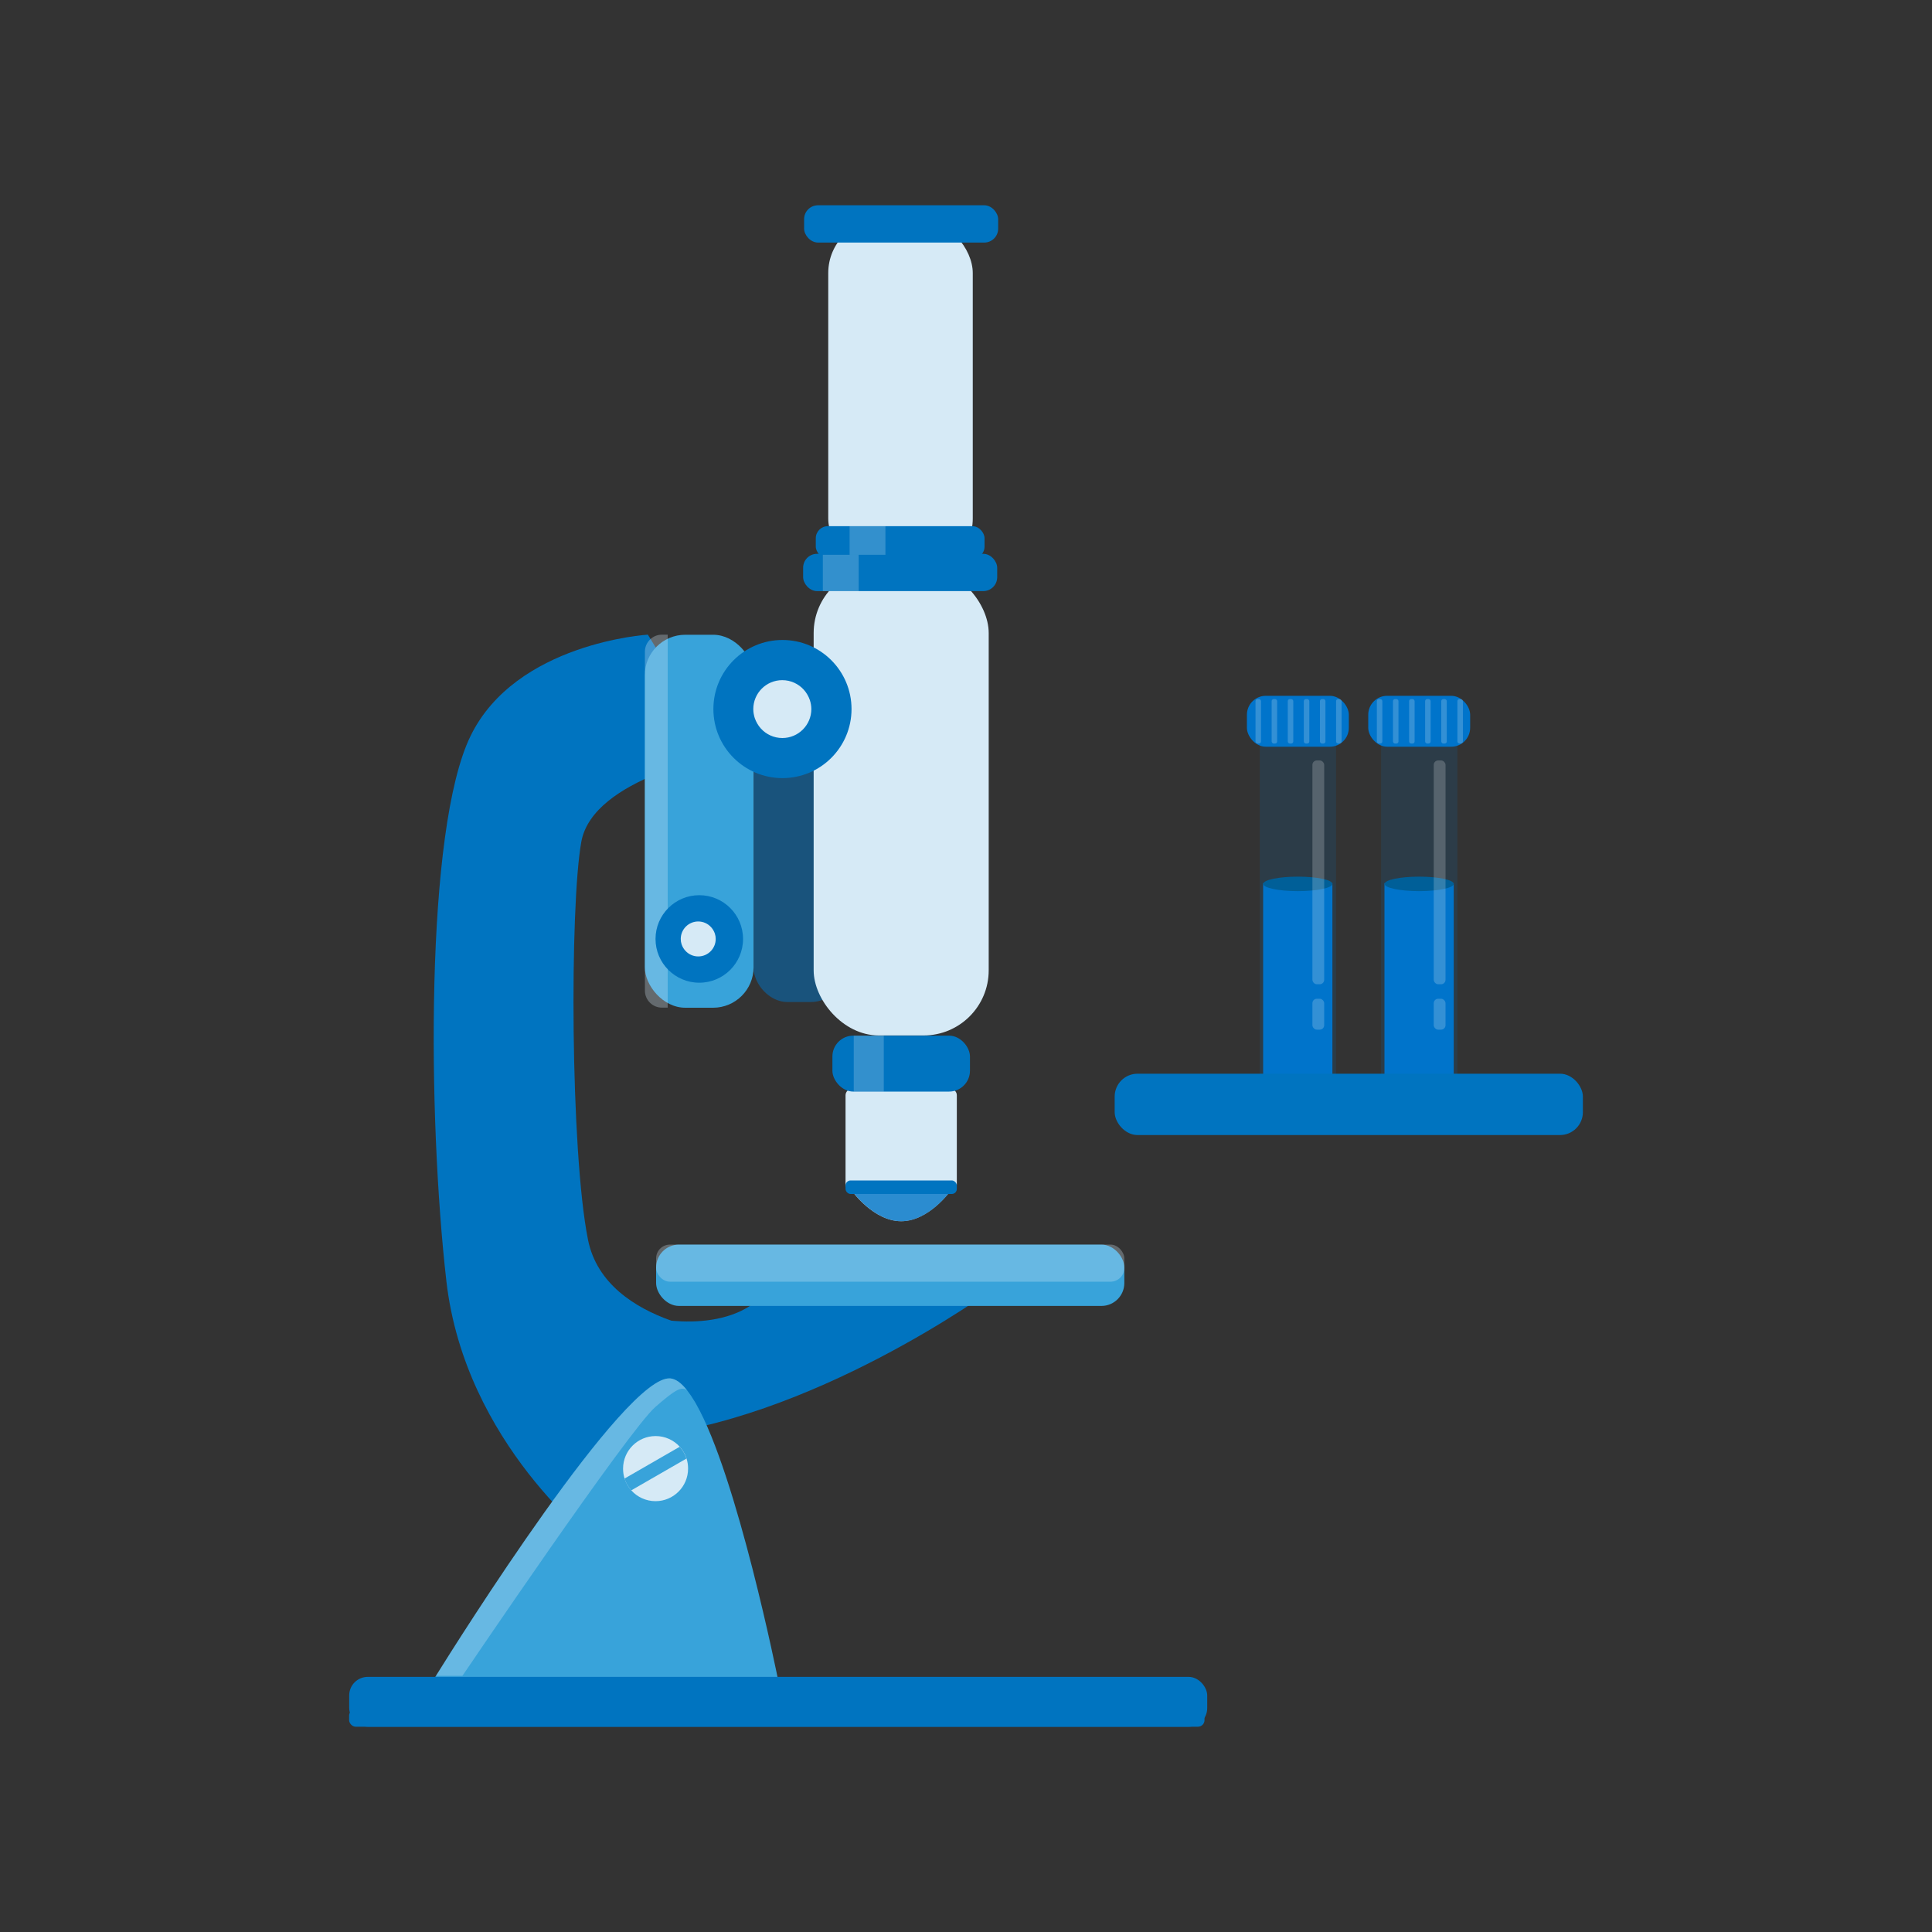 <svg xmlns="http://www.w3.org/2000/svg" id="Capa_1" data-name="Capa 1" width="200" height="200" viewBox="0 0 200 200"><rect x="0" y="0" width="200" height="200" fill="#333333" stroke="none"/><defs><style>      .cls-1, .cls-2 {        fill: #0074cb;      }      .cls-3 {        fill: #fff;        opacity: .2;      }      .cls-4 {        fill: #0074c0;      }      .cls-5 {        opacity: .3;      }      .cls-5, .cls-6 {        fill: #d6eaf6;      }      .cls-7 {        opacity: .8;      }      .cls-7, .cls-8 {        fill: #0074c6;      }      .cls-8 {        opacity: .5;      }      .cls-9 {        fill: #6a86bd;      }      .cls-2 {        opacity: .14;      }      .cls-10 {        fill: #38a3da;      }      .cls-11 {        fill: #005f98;      }    </style></defs><g><g><path class="cls-2" d="M144.79,73.82h4.25c1.01,0,1.83.82,1.83,1.83v35.62c0,1.63-1.32,2.94-2.94,2.94h-2.02c-1.63,0-2.94-1.32-2.94-2.94v-35.62c0-1.01.82-1.83,1.83-1.83Z"></path><path class="cls-1" d="M143.33,91.43h7.16v19.7c0,1.47-1.19,2.67-2.67,2.67h-1.83c-1.47,0-2.67-1.19-2.67-2.67v-19.7h0Z"></path><rect class="cls-1" x="141.64" y="72.03" width="10.55" height="5.27" rx="1.96" ry="1.96"></rect><ellipse class="cls-11" cx="146.91" cy="91.5" rx="3.58" ry=".75"></ellipse><rect class="cls-3" x="142.53" y="72.37" width=".57" height="4.6" rx=".21" ry=".21"></rect><rect class="cls-3" x="144.2" y="72.37" width=".57" height="4.6" rx=".21" ry=".21"></rect><rect class="cls-3" x="145.87" y="72.37" width=".57" height="4.6" rx=".21" ry=".21"></rect><rect class="cls-3" x="147.53" y="72.37" width=".57" height="4.6" rx=".21" ry=".21"></rect><rect class="cls-3" x="149.2" y="72.37" width=".57" height="4.6" rx=".21" ry=".21"></rect><rect class="cls-3" x="150.87" y="72.37" width=".57" height="4.6" rx=".21" ry=".21"></rect><rect class="cls-3" x="148.42" y="103.39" width="1.22" height="3.2" rx=".46" ry=".46"></rect><rect class="cls-3" x="148.42" y="78.72" width="1.22" height="23.17" rx=".46" ry=".46"></rect></g><g><path class="cls-2" d="M132.23,73.82h4.25c1.01,0,1.83.82,1.83,1.83v35.62c0,1.63-1.32,2.94-2.94,2.94h-2.02c-1.63,0-2.94-1.32-2.94-2.94v-35.62c0-1.01.82-1.83,1.83-1.83Z"></path><path class="cls-1" d="M130.77,91.43h7.16v19.7c0,1.47-1.19,2.67-2.67,2.67h-1.83c-1.47,0-2.67-1.19-2.67-2.67v-19.7h0Z"></path><rect class="cls-1" x="129.08" y="72.03" width="10.55" height="5.27" rx="1.96" ry="1.96"></rect><ellipse class="cls-11" cx="134.35" cy="91.5" rx="3.58" ry=".75"></ellipse><rect class="cls-3" x="129.97" y="72.37" width=".57" height="4.6" rx=".21" ry=".21"></rect><rect class="cls-3" x="131.64" y="72.37" width=".57" height="4.6" rx=".21" ry=".21"></rect><rect class="cls-3" x="133.31" y="72.37" width=".57" height="4.6" rx=".21" ry=".21"></rect><rect class="cls-3" x="134.97" y="72.37" width=".57" height="4.6" rx=".21" ry=".21"></rect><rect class="cls-3" x="136.64" y="72.37" width=".57" height="4.6" rx=".21" ry=".21"></rect><rect class="cls-3" x="138.31" y="72.37" width=".57" height="4.6" rx=".21" ry=".21"></rect><rect class="cls-3" x="135.86" y="103.39" width="1.22" height="3.2" rx=".46" ry=".46"></rect><rect class="cls-3" x="135.86" y="78.72" width="1.22" height="23.17" rx=".46" ry=".46"></rect></g></g><g><rect class="cls-8" x="78.01" y="71.96" width="9.4" height="31.77" rx="3.5" ry="3.5" transform="translate(165.43 175.69) rotate(180)"></rect><path class="cls-4" d="M67.05,65.7s-13.65.83-18.35,10.51c-4.7,9.68-4.42,39.55-2.49,56.42,1.94,16.87,15.49,27.1,15.49,27.1l14.96-21.51s-13.96-.75-15.79-9.88c-1.83-9.13-1.9-34.57-.69-41.21,1.21-6.64,14.52-8.99,14.52-8.99l-7.64-12.45Z"></path><path class="cls-4" d="M66.64,136.25s8.81,2.38,12.9-2.77h23.18s-18.84,13.78-36.97,15.3l.9-12.52Z"></path><rect class="cls-6" x="84.23" y="58.79" width="18.12" height="48.4" rx="6.74" ry="6.74" transform="translate(186.58 165.98) rotate(-180)"></rect><rect class="cls-10" x="66.76" y="65.7" width="11.26" height="38.61" rx="4.19" ry="4.19" transform="translate(144.77 170.02) rotate(180)"></rect><rect class="cls-6" x="85.74" y="22.7" width="14.96" height="36.56" rx="5.57" ry="5.57" transform="translate(186.44 81.95) rotate(-180)"></rect><rect class="cls-10" x="67.92" y="128.83" width="48.47" height="6.35" rx="2.37" ry="2.37" transform="translate(184.31 264.02) rotate(180)"></rect><rect class="cls-5" x="67.92" y="128.83" width="48.47" height="3.84" rx="1.43" ry="1.43" transform="translate(184.31 261.51) rotate(180)"></rect><path class="cls-10" d="M80.55,173.91l-35.66-.04s.08-.13.24-.39c2.24-3.6,19.58-31.19,24.26-30.79.57.05,1.16.49,1.75,1.25.25.32.5.69.76,1.12,0,0,0,0,0,0,.05.08.09.16.14.24,4.29,7.51,8.51,28.61,8.51,28.61Z"></path><rect class="cls-4" x="36.14" y="173.59" width="88.82" height="5.16" rx="1.92" ry="1.92" transform="translate(161.11 352.34) rotate(-180)"></rect><rect class="cls-4" x="83.15" y="57.32" width="20.09" height="3.86" rx="1.44" ry="1.44" transform="translate(186.38 118.51) rotate(-180)"></rect><rect class="cls-4" x="83.25" y="21.25" width="20.09" height="3.86" rx="1.44" ry="1.44" transform="translate(186.58 46.36) rotate(180)"></rect><rect class="cls-4" x="84.46" y="54.47" width="17.47" height="3.36" rx="1.25" ry="1.25" transform="translate(186.38 112.3) rotate(180)"></rect><path class="cls-5" d="M68.52,65.7h.6v38.61h-.6c-.97,0-1.76-.79-1.76-1.76v-35.09c0-.97.79-1.76,1.76-1.76Z"></path><circle class="cls-4" cx="81" cy="73.4" r="7.15"></circle><circle class="cls-4" cx="72.39" cy="97.2" r="4.53"></circle><path class="cls-6" d="M99.05,113.38v9.24c0,.21-.1.4-.26.52-.11.09-.25.14-.4.14,0,0-2.23,3.14-5.1,3.14s-5.1-3.14-5.1-3.14c-.15,0-.29-.05-.4-.14-.16-.12-.26-.31-.26-.52v-9.24c0-.36.3-.66.66-.66h10.2c.36,0,.66.3.66.66Z"></path><rect class="cls-4" x="86.17" y="107.21" width="14.24" height="5.79" rx="2.16" ry="2.16"></rect><rect class="cls-3" x="87.95" y="54.47" width="3.71" height="2.96"></rect><rect class="cls-3" x="85.18" y="57.43" width="3.71" height="3.76"></rect><rect class="cls-3" x="88.38" y="107.21" width="3.11" height="5.79"></rect><path class="cls-6" d="M71.23,152.03c0,1.86-1.51,3.37-3.37,3.37-.99,0-1.89-.43-2.5-1.11-.31-.35-.56-.76-.7-1.22-.11-.33-.16-.68-.16-1.04,0-1.86,1.51-3.37,3.37-3.37.99,0,1.89.43,2.5,1.11.31.35.56.76.7,1.22.11.33.16.68.16,1.04Z"></path><path class="cls-10" d="M71.06,150.99l-5.71,3.29c-.31-.35-.56-.76-.7-1.22l5.71-3.29c.31.35.56.76.7,1.22Z"></path><path class="cls-6" d="M74.09,97.2c0,1-.81,1.81-1.81,1.81-.53,0-1.01-.23-1.34-.6-.17-.19-.3-.41-.38-.65-.06-.18-.09-.36-.09-.56,0-1,.81-1.81,1.81-1.81.53,0,1.01.23,1.34.6.17.19.3.41.38.65.06.18.09.36.09.56Z"></path><path class="cls-6" d="M83.99,73.4c0,1.65-1.34,3-3,3-.88,0-1.68-.38-2.23-.99-.28-.31-.49-.68-.63-1.08-.09-.29-.15-.6-.15-.92,0-1.66,1.34-3,3-3,.88,0,1.68.38,2.23.99.28.31.49.68.63,1.08.09.29.15.6.15.93Z"></path><path class="cls-5" d="M71.15,143.94c-.6-.5-1.34,0-3.29,1.69-2.82,2.45-19.99,27.85-19.99,27.85h-2.74c2.24-3.6,19.58-31.19,24.26-30.79.57.05,1.16.49,1.75,1.25Z"></path><path class="cls-9" d="M72.04,145.3s-.08-.12-.14-.24c.05.08.09.16.14.24Z"></path><rect class="cls-4" x="36.14" y="176.93" width="88.55" height="1.82" rx=".68" ry=".68"></rect><path class="cls-7" d="M98.8,123.14c-.11.09-.25.14-.4.14,0,0-2.23,3.14-5.1,3.14s-5.1-3.14-5.1-3.14c-.15,0-.29-.05-.4-.14.02,0,.04,0,.07,0h10.88s.04,0,.06,0Z"></path><rect class="cls-4" x="87.53" y="122.2" width="11.52" height="1.4" rx=".52" ry=".52"></rect></g><rect class="cls-4" x="115.39" y="111.14" width="48.47" height="6.35" rx="2.37" ry="2.37" transform="translate(279.25 228.64) rotate(-180)"></rect></svg>